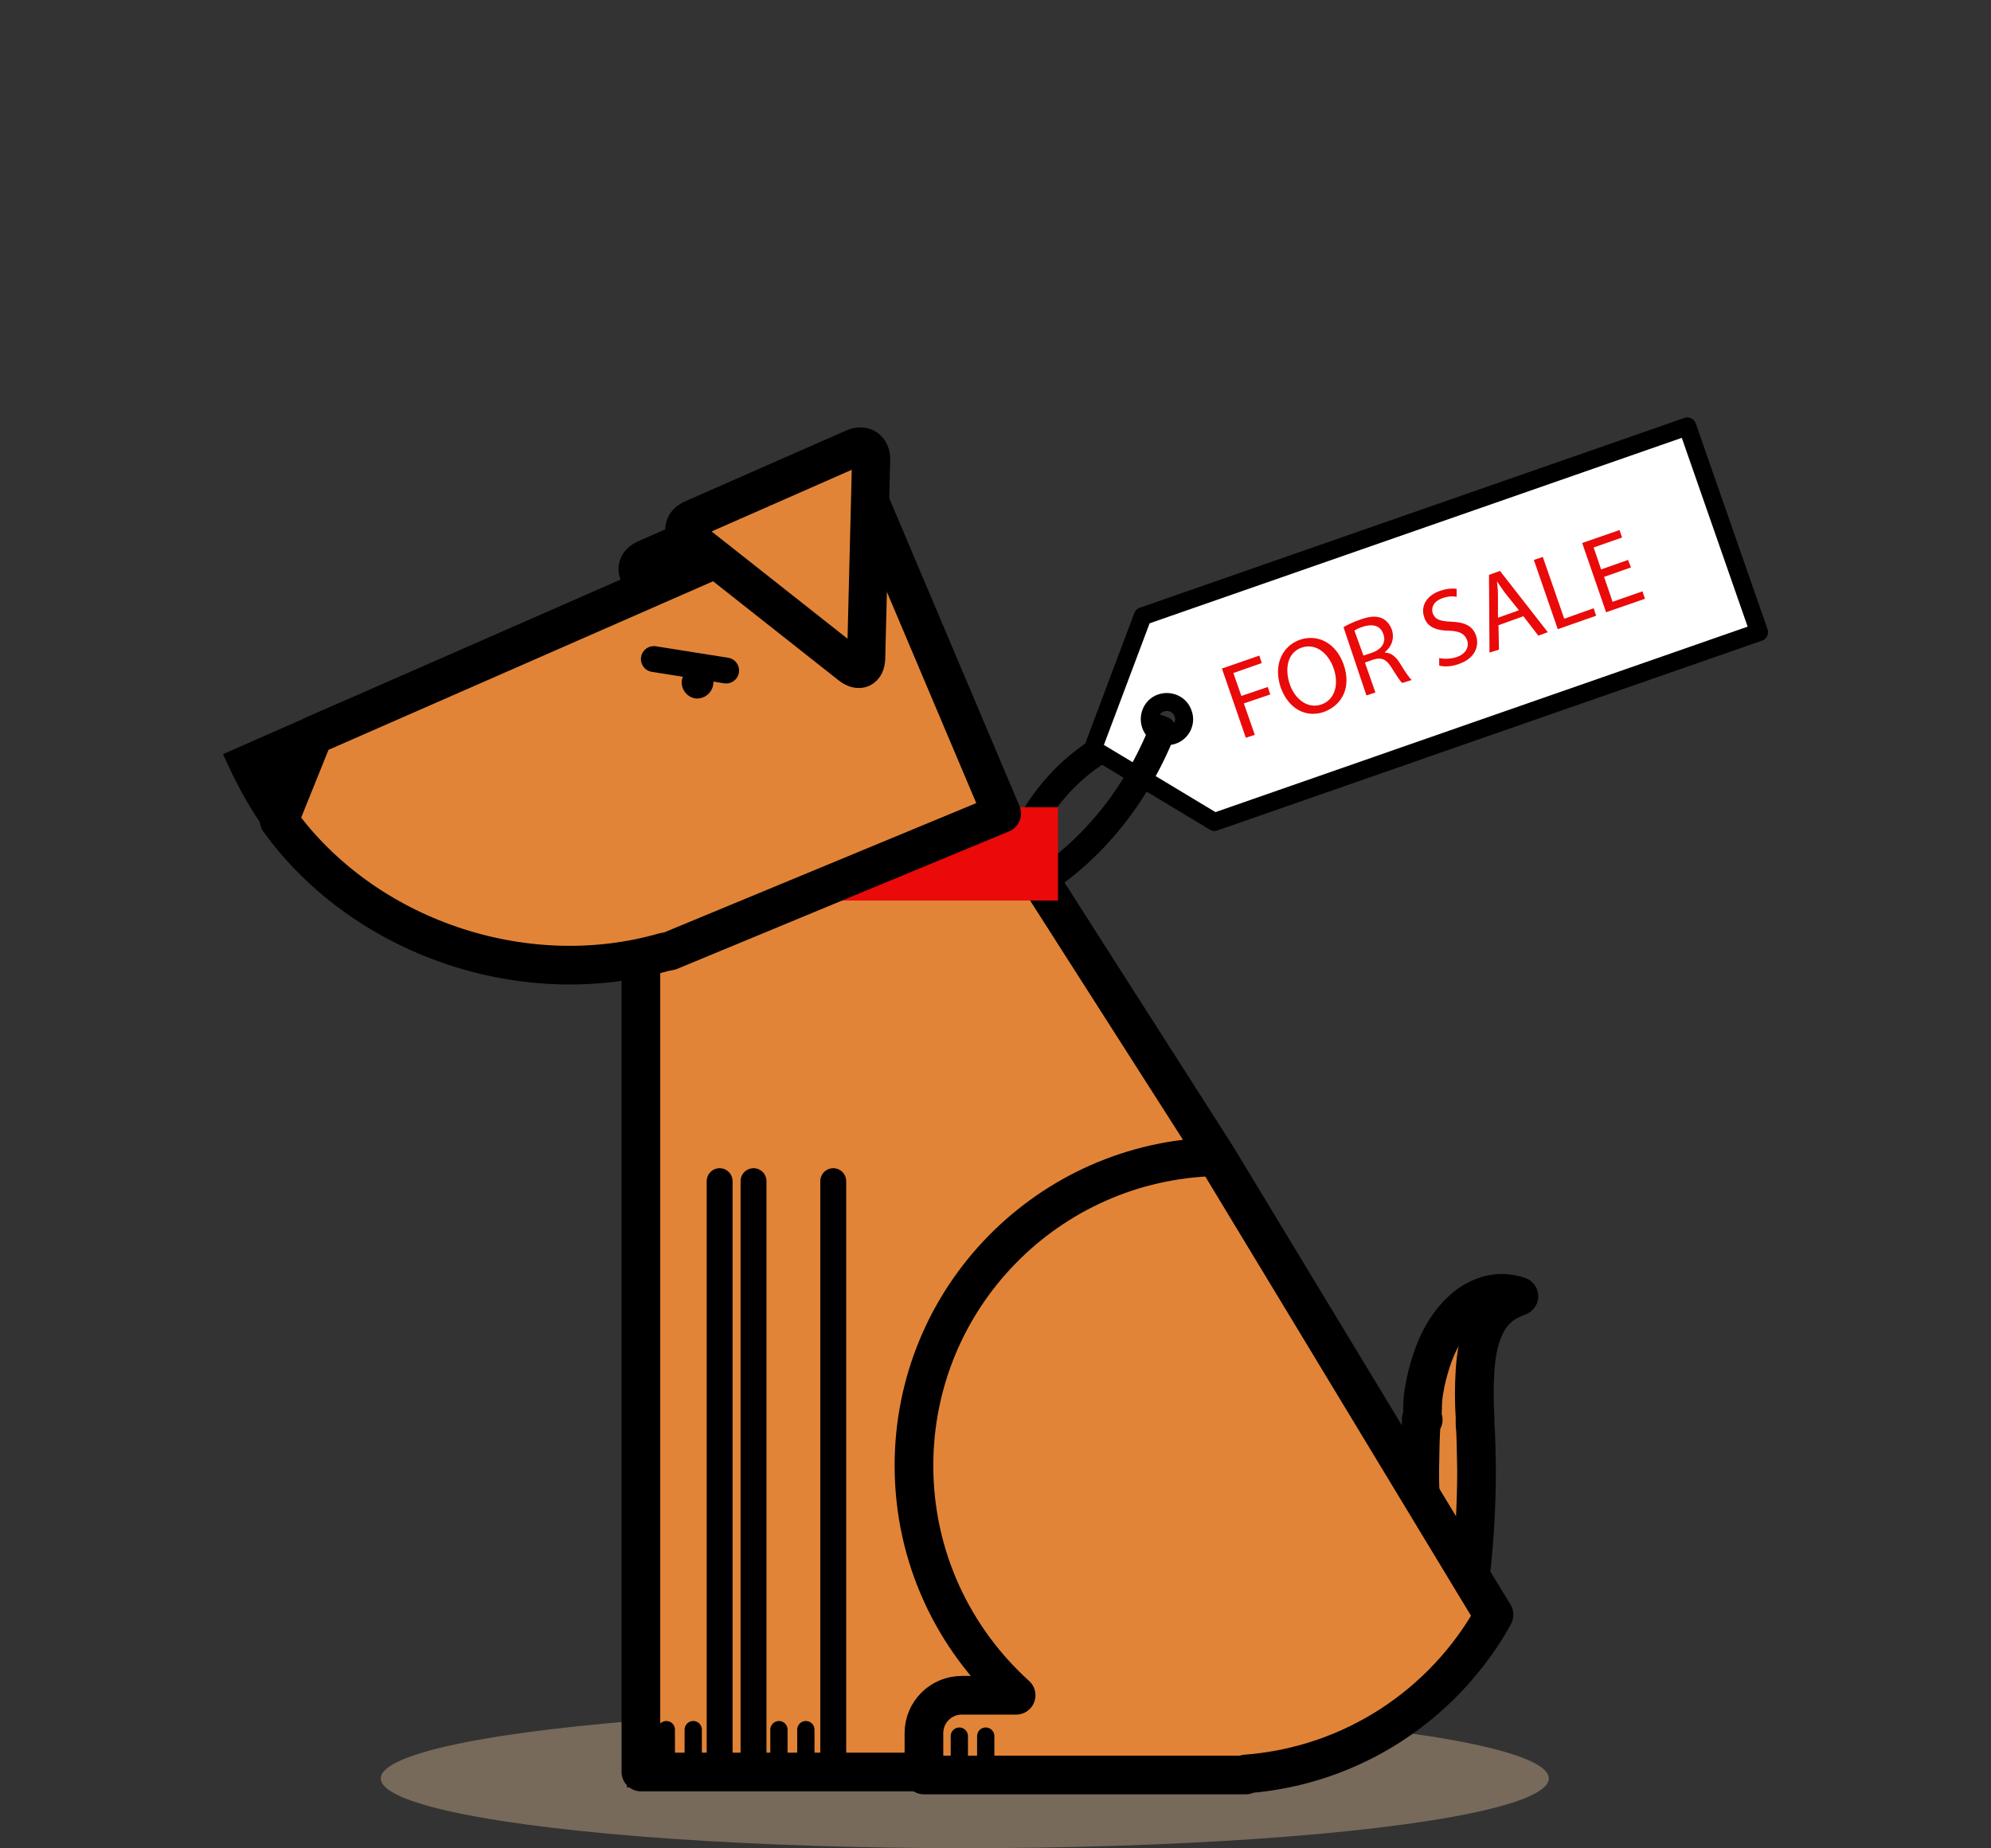 <?xml version="1.0" encoding="utf-8"?>
<!-- Generator: Adobe Illustrator 16.0.0, SVG Export Plug-In . SVG Version: 6.00 Build 0)  -->
<!DOCTYPE svg PUBLIC "-//W3C//DTD SVG 1.1//EN" "http://www.w3.org/Graphics/SVG/1.1/DTD/svg11.dtd">
<svg version="1.1" id="Layer_1" xmlns="http://www.w3.org/2000/svg" xmlns:xlink="http://www.w3.org/1999/xlink" x="0px" y="0px"
	 width="308.878px" height="286.792px" viewBox="-0.687 5.908 308.878 286.792"
	 enable-background="new -0.687 5.908 308.878 286.792" xml:space="preserve">
<rect x="-0.687" y="5.908" width="308.878" height="286.792" fill="#333333" stroke="none"/>
<g>
	<ellipse fill="#776A5B" cx="148.989" cy="281.878" rx="90.6" ry="10.822"/>
	<g>
		<path fill="none" stroke="#000000" stroke-width="4.175" stroke-linecap="round" stroke-miterlimit="10" d="M179.137,118.924
			c-9.276,1.314-19.017,9.045-22.959,21.876"/>
	</g>
	<g>
		
			<path fill="#FFFFFF" stroke="#000000" stroke-width="2.783" stroke-linecap="round" stroke-linejoin="round" stroke-miterlimit="10" d="
			M176.586,101.531l-7.729,20.563l18.861,11.363l84.491-29.452l-11.132-31.927L176.586,101.531z M181.225,120.006
			c-1.393,0.464-2.938-0.232-3.401-1.623c-0.464-1.391,0.232-2.938,1.623-3.402c1.394-0.463,2.939,0.233,3.401,1.624
			C183.388,117.997,182.616,119.543,181.225,120.006z"/>
	</g>
	<g>
		<path fill="#EA0A0A" d="M188.877,109.648l5.798-2.011l0.387,1.16l-4.407,1.546l1.237,3.557l4.098-1.391l0.386,1.159l-4.098,1.392
			l1.702,4.87l-1.393,0.463L188.877,109.648z"/>
		<path fill="#EA0A0A" d="M207.739,108.952c1.315,3.71-0.308,6.416-3.014,7.421c-2.86,1.005-5.565-0.541-6.726-3.788
			c-1.159-3.401,0.155-6.416,3.015-7.42C203.874,104.237,206.58,105.783,207.739,108.952z M199.391,112.044
			c0.772,2.319,2.782,3.943,4.947,3.17c2.163-0.773,2.705-3.247,1.854-5.644c-0.773-2.164-2.628-3.942-4.947-3.169
			C199.004,107.174,198.618,109.725,199.391,112.044z"/>
		<path fill="#EA0A0A" d="M207.739,103.232c0.619-0.387,1.625-0.851,2.552-1.16c1.469-0.542,2.552-0.619,3.401-0.232
			c0.695,0.31,1.236,0.928,1.546,1.778c0.464,1.392-0.077,2.706-1.082,3.479v0.077c0.927,0,1.7,0.618,2.318,1.623
			c0.852,1.392,1.47,2.319,1.856,2.628l-1.47,0.464c-0.309-0.232-0.85-1.082-1.623-2.319c-0.851-1.391-1.623-1.7-2.861-1.313
			l-1.313,0.463l1.624,4.638l-1.391,0.464L207.739,103.232z M210.831,107.638l1.393-0.463c1.469-0.541,2.165-1.623,1.7-2.86
			c-0.464-1.391-1.7-1.623-3.17-1.16c-0.695,0.232-1.159,0.464-1.313,0.619L210.831,107.638z"/>
		<path fill="#EA0A0A" d="M222.582,108.024c0.773,0.155,1.777,0.155,2.706-0.154c1.391-0.464,2.01-1.546,1.623-2.629
			c-0.387-1.005-1.16-1.391-2.783-1.469c-1.933,0-3.401-0.541-3.864-2.087c-0.619-1.701,0.386-3.401,2.473-4.098
			c1.082-0.386,2.01-0.386,2.552-0.309v1.236c-0.387-0.077-1.237-0.155-2.242,0.232c-1.469,0.542-1.7,1.546-1.469,2.319
			c0.387,1.005,1.16,1.237,2.86,1.314c2.087,0.078,3.324,0.618,3.865,2.165c0.541,1.624-0.154,3.556-2.705,4.406
			c-1.006,0.387-2.241,0.464-3.014,0.232v-1.16H222.582z"/>
		<path fill="#EA0A0A" d="M231.781,102.923l0.077,3.788l-1.469,0.463l-0.077-12.059l1.7-0.619l7.421,9.509l-1.468,0.541
			l-2.319-3.015L231.781,102.923z M234.951,100.604l-2.166-2.706c-0.463-0.618-0.85-1.236-1.236-1.778l0,0
			c0.077,0.695,0.154,1.392,0.154,2.165v3.479L234.951,100.604z"/>
		<path fill="#EA0A0A" d="M237.269,92.796l1.391-0.464l3.325,9.586l4.561-1.624l0.387,1.16l-5.953,2.087L237.269,92.796z"/>
		<path fill="#EA0A0A" d="M252.343,93.956l-4.175,1.468l1.313,3.865l4.639-1.623l0.387,1.159l-6.029,2.087l-3.711-10.745l5.798-2.01
			l0.387,1.16l-4.406,1.546l1.16,3.401l4.174-1.468L252.343,93.956z"/>
	</g>
	<path fill="none" stroke="#000000" stroke-width="4.175" stroke-linecap="round" stroke-miterlimit="10" d="M160.971,142.733
		c7.652-4.947,14.533-13.063,18.708-23.577"/>
	<g>
		
			<path fill="#E28437" stroke="#000000" stroke-width="6" stroke-linecap="round" stroke-linejoin="round" stroke-miterlimit="10" d="
			M229.616,211.843c0.464-1.005,1.083-2.011,1.933-2.784c0.851-0.851,2.01-1.468,3.402-2.01c-1.315-0.465-2.939-0.618-4.485-0.231
			c-1.546,0.386-3.092,1.236-4.252,2.318c-2.472,2.241-3.942,5.179-4.87,8.038c-0.465,1.47-0.851,2.938-1.08,4.407
			c-0.31,1.469-0.233,2.937-0.31,4.483l0.153,0.154l0,0c0-0.077-0.153,0.155-0.153-0.154h-0.077l-0.078,0.079v0.231v0.541
			l-0.078,1.005l-0.077,2.01l-0.078,4.098c0,1.159,0,2.319,0.078,3.557l-31.616-52.257l-35.405-55.427l-53.88,5.025v145.947h20.64
			h12.368h24.582h1.933h30.844c13.683,0,26.052-5.565,34.786-14.764l0.31-0.233c2.629-2.859,5.025-5.951,6.881-9.43l-3.635-5.952
			c0-0.078,0-0.155,0-0.232c0.619-5.411,0.929-10.822,0.929-16.233l-0.077-4.098l-0.078-2.01l-0.078-1.005v-0.541v-0.231v-0.232
			v-0.077c-0.153-2.319-0.153-4.87,0-7.267C228.302,216.249,228.688,213.852,229.616,211.843z"/>
		<polyline fill="none" stroke="#000000" stroke-width="4.018" stroke-linecap="round" stroke-miterlimit="10" points="
			110.956,189.192 110.956,281.26 98.587,281.26 98.587,189.192 		"/>
		<polyline fill="none" stroke="#000000" stroke-width="4.018" stroke-linecap="round" stroke-miterlimit="10" points="
			128.582,189.192 128.582,281.26 116.213,281.26 116.213,189.192 		"/>
		
			<path fill="#E28437" stroke="#000000" stroke-width="6" stroke-linecap="round" stroke-linejoin="round" stroke-miterlimit="10" d="
			M231.007,256.601l-43.058-71.196c-25.974,0.619-46.846,21.8-46.846,47.928c0,14.146,6.107,26.824,15.848,35.637h-1.701h-6.725
			c-3.247,0-5.875,2.628-5.875,5.876v0.464v0.154v5.876h5.875h38.188h5.874v-0.156C209.13,279.945,223.355,270.36,231.007,256.601z"
			/>
		
			<line fill="none" stroke="#000000" stroke-width="2.679" stroke-linecap="round" stroke-linejoin="round" stroke-miterlimit="10" x1="120.155" y1="279.173" x2="120.155" y2="274.303"/>
		
			<line fill="none" stroke="#000000" stroke-width="2.679" stroke-linecap="round" stroke-linejoin="round" stroke-miterlimit="10" x1="124.33" y1="279.173" x2="124.33" y2="274.303"/>
		
			<line fill="none" stroke="#000000" stroke-width="2.679" stroke-linecap="round" stroke-linejoin="round" stroke-miterlimit="10" x1="148.139" y1="280.178" x2="148.139" y2="275.308"/>
		
			<line fill="none" stroke="#000000" stroke-width="2.679" stroke-linecap="round" stroke-linejoin="round" stroke-miterlimit="10" x1="152.236" y1="280.178" x2="152.236" y2="275.308"/>
		
			<line fill="none" stroke="#000000" stroke-width="2.679" stroke-linecap="round" stroke-linejoin="round" stroke-miterlimit="10" x1="102.685" y1="279.173" x2="102.685" y2="274.303"/>
		
			<line fill="none" stroke="#EA0A0A" stroke-width="14.483" stroke-miterlimit="10" x1="128.582" y1="138.405" x2="163.445" y2="138.405"/>
		
			<line fill="none" stroke="#000000" stroke-width="2.679" stroke-linecap="round" stroke-linejoin="round" stroke-miterlimit="10" x1="106.859" y1="279.173" x2="106.859" y2="274.303"/>
		<g>
			<g>
				<path fill="#FEE252" d="M126.417,114.286c-0.077,1.623-1.082,2.087-2.396,1.082L99.052,95.656
					c-1.237-1.004-1.083-2.319,0.386-3.014l25.124-11.054c1.468-0.619,2.628,0.154,2.628,1.778L126.417,114.286z"/>
				
					<path fill="none" stroke="#000000" stroke-width="5.925" stroke-linecap="round" stroke-linejoin="round" stroke-miterlimit="10" d="
					M126.417,114.286c-0.077,1.623-1.082,2.087-2.396,1.082L99.052,95.656c-1.237-1.004-1.083-2.319,0.386-3.014l25.124-11.054
					c1.468-0.619,2.628,0.154,2.628,1.778L126.417,114.286z"/>
			</g>
			<path stroke="#000000" stroke-width="4.018" stroke-miterlimit="10" d="M36.591,123.949l10.899-4.793l-5.566,14.146
				C39.915,130.443,38.137,127.273,36.591,123.949z"/>
			
				<path fill="#E28437" stroke="#000000" stroke-width="6" stroke-linecap="round" stroke-linejoin="round" stroke-miterlimit="10" d="
				M102.375,153.634c-21.722,6.261-46.613-2.242-59.755-20.408l5.333-13.219l86.039-37.724l0,0l-0.31,0.155l21.026,49.706
				l-51.484,21.335L102.375,153.634z"/>
			<g>
				<path fill="#E28437" d="M133.683,108.102c-0.077,1.623-1.083,2.087-2.396,1.082l-24.969-19.712
					c-1.237-1.005-1.082-2.319,0.386-3.014l25.124-11.054c1.469-0.619,2.628,0.154,2.628,1.778L133.683,108.102z"/>
				
					<path fill="none" stroke="#000000" stroke-width="5.925" stroke-linecap="round" stroke-linejoin="round" stroke-miterlimit="10" d="
					M133.683,108.102c-0.077,1.623-1.083,2.087-2.396,1.082l-24.969-19.712c-1.237-1.005-1.082-2.319,0.386-3.014l25.124-11.054
					c1.469-0.619,2.628,0.154,2.628,1.778L133.683,108.102z"/>
			</g>
			
				<line fill="none" stroke="#000000" stroke-width="4.018" stroke-linecap="round" stroke-linejoin="round" stroke-miterlimit="10" x1="100.752" y1="108.179" x2="111.961" y2="109.957"/>
			<path d="M109.951,112.199c-0.232,1.314-1.468,2.242-2.783,2.087c-1.314-0.231-2.242-1.469-2.087-2.783
				c0.232-1.313,1.469-2.241,2.783-2.086C109.256,109.57,110.183,110.808,109.951,112.199z"/>
		</g>
	</g>
</g>
</svg>
